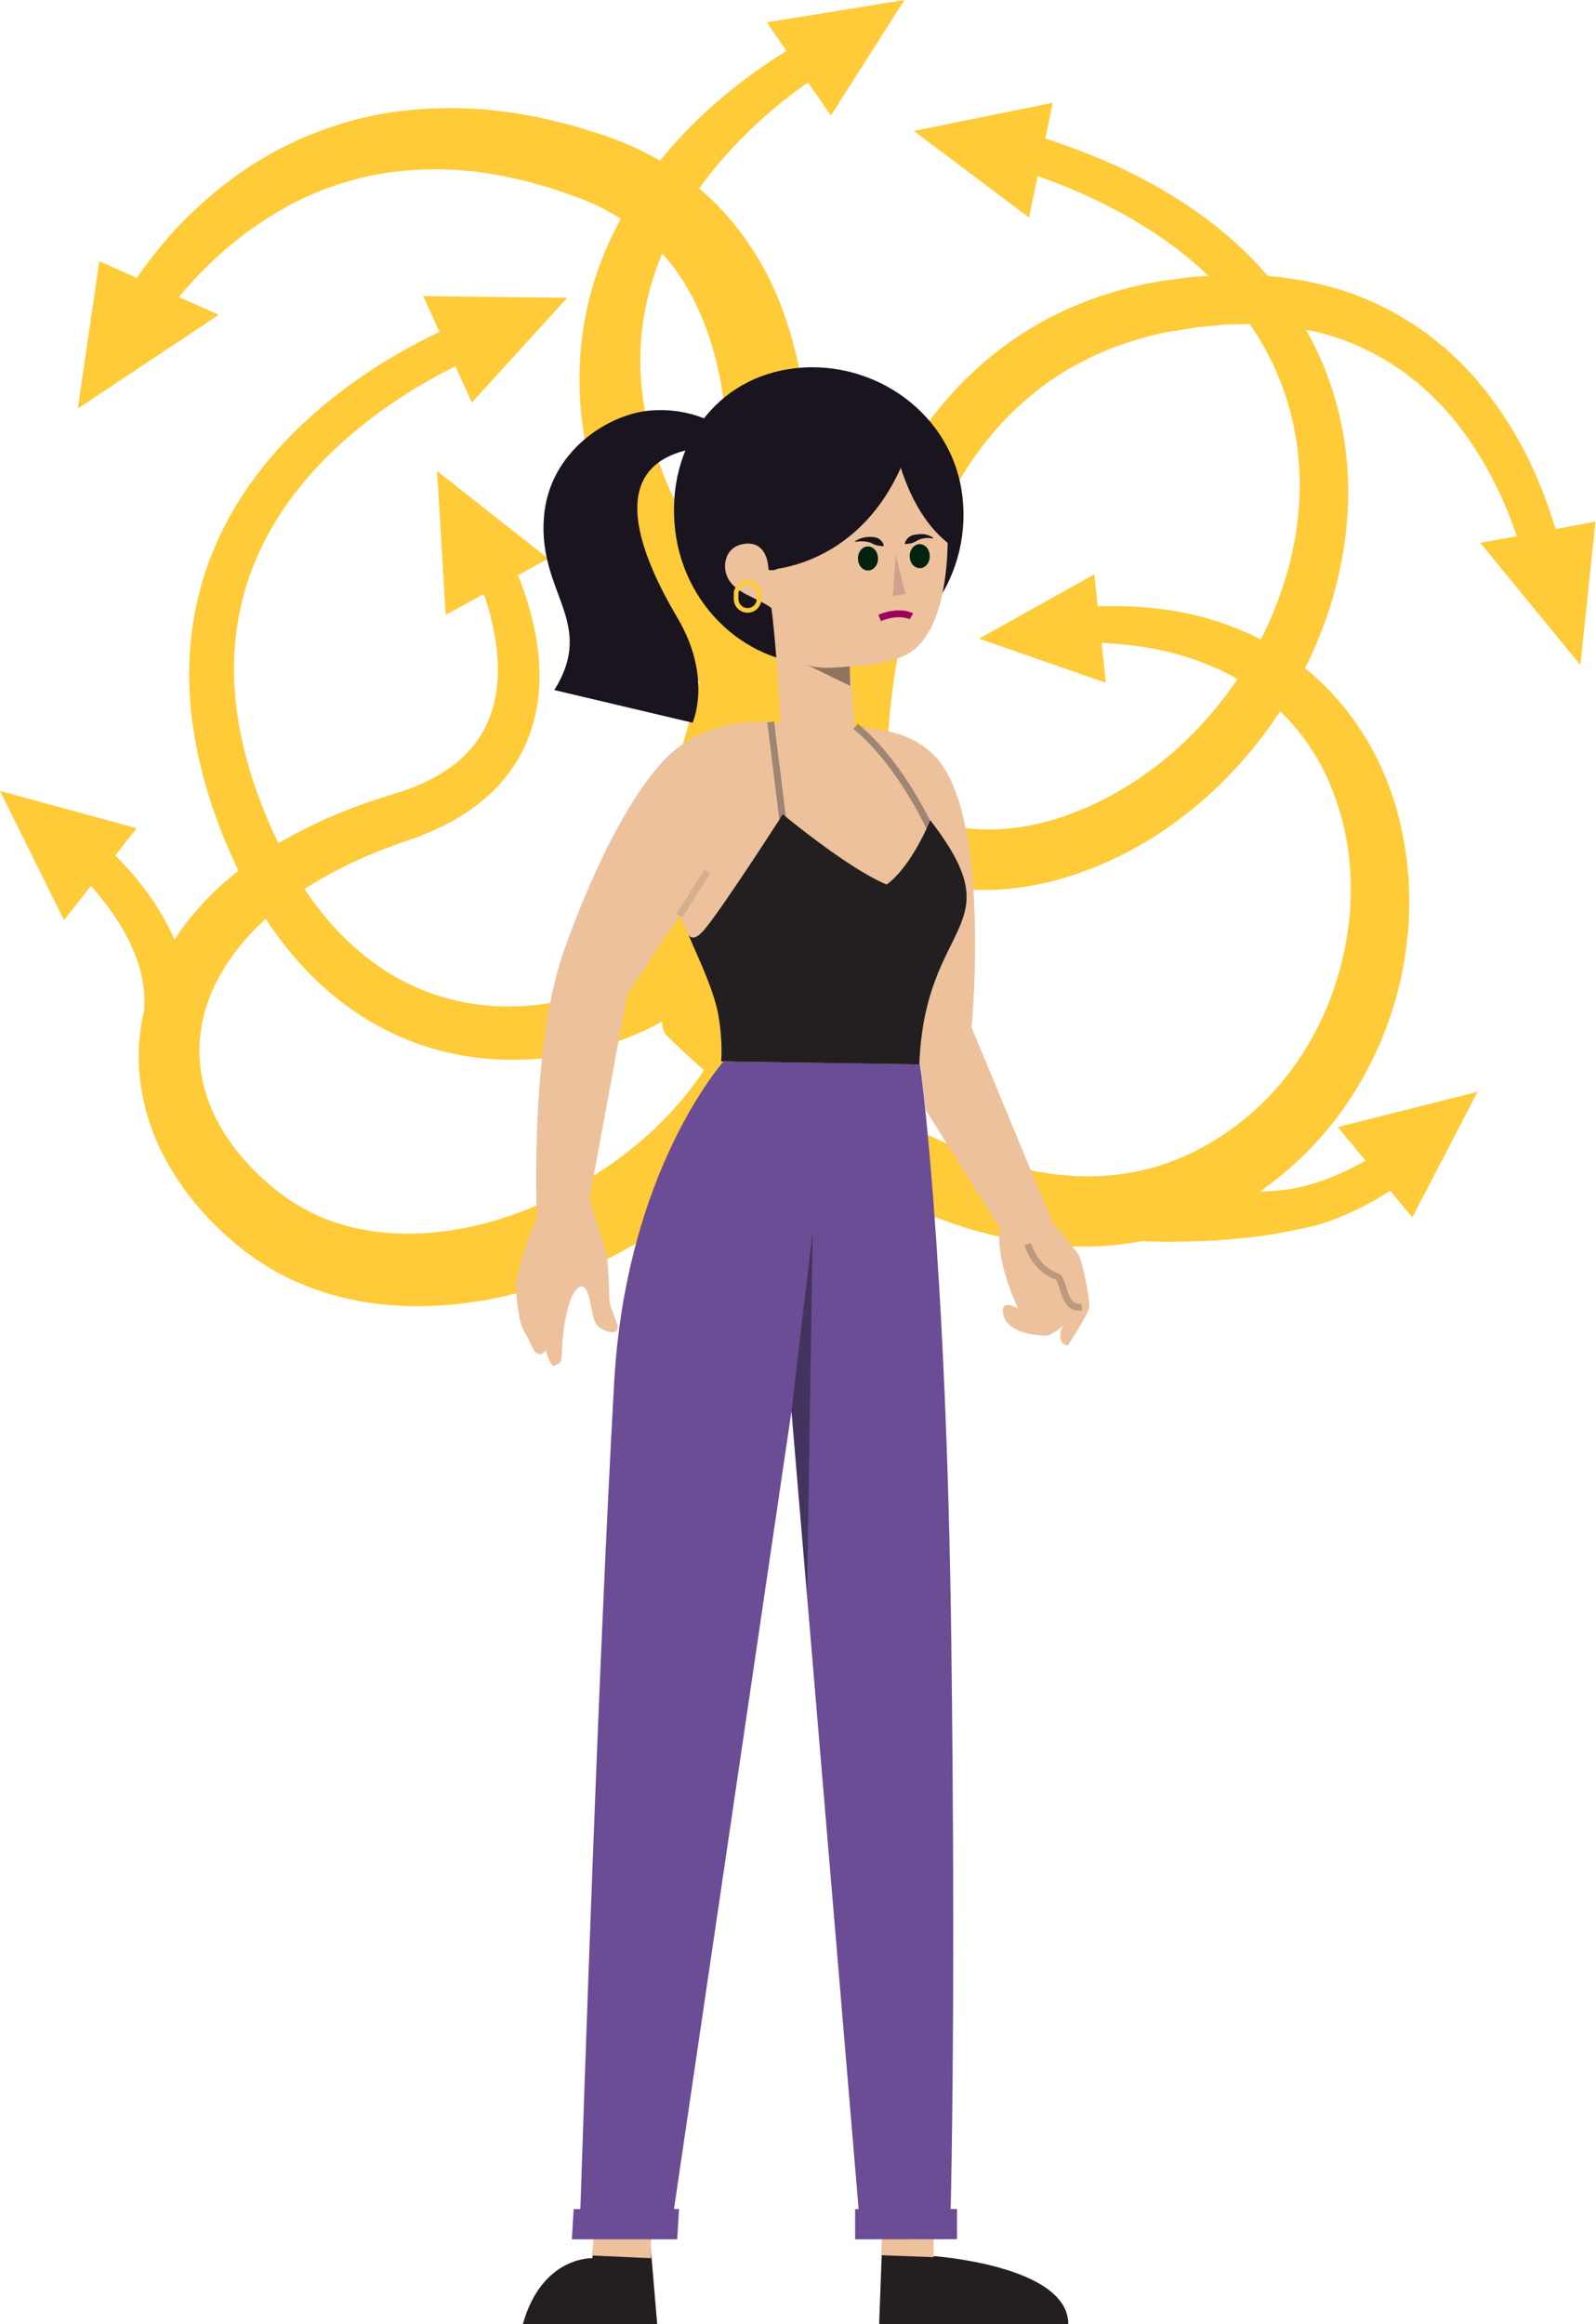 <?xml version="1.0" encoding="UTF-8"?> <svg xmlns="http://www.w3.org/2000/svg" id="Layer_1" data-name="Layer 1" viewBox="0 0 1236.1 1800"> <defs> <style> .cls-1 { fill: #ecc19c; } .cls-1, .cls-2, .cls-3, .cls-4, .cls-5, .cls-6, .cls-7, .cls-8, .cls-9, .cls-10 { fill-rule: evenodd; } .cls-11 { opacity: .4; stroke: #2b2b38; } .cls-11, .cls-12, .cls-13, .cls-14 { stroke-width: 5.3px; } .cls-11, .cls-12, .cls-13, .cls-14, .cls-10 { fill: none; } .cls-11, .cls-13, .cls-5, .cls-7, .cls-14 { isolation: isolate; } .cls-2, .cls-15 { fill: #19141e; } .cls-12 { stroke: #9e005d; } .cls-13 { opacity: .2; } .cls-13, .cls-14 { stroke: #000; } .cls-3 { fill: #231f20; } .cls-4 { fill: #6a4d94; } .cls-16 { fill: #ffcb39; } .cls-5 { opacity: .4; } .cls-6 { fill: #cf3e83; } .cls-7 { fill: #0a0a0f; opacity: .4; } .cls-8 { fill: #002311; } .cls-9 { fill: #cea28b; } .cls-14 { opacity: .1; } .cls-10 { stroke: #ffcb39; stroke-miterlimit: 10; stroke-width: 3.6px; } </style> </defs> <g> <path class="cls-16" d="M1204.7,409.6c-.6-1.9-1.1-3.8-1.8-5.8-3.9-12.4-9.2-27.2-16.9-43.6-7.7-16.4-17.9-34.4-31.5-52.5-3.3-4.6-7.1-9-10.9-13.5-1.8-2.3-3.9-4.4-6-6.7-2.1-2.2-4.2-4.4-6.3-6.6-2.2-2.1-4.5-4.2-6.8-6.4-2.3-2.1-4.5-4.4-7.1-6.3-5-4-9.8-8.3-15.3-11.9-21.4-15.3-46.9-27.9-74.8-35-3.5-.8-7-1.6-10.5-2.4-3.5-.8-7.1-1.7-10.7-2.1-3.6-.5-7.2-1.1-10.8-1.6-1.8-.3-3.6-.6-5.4-.8l-5.5-.4c-3.6-.3-7.3-.5-11-.8-1.8,0-3.7-.3-5.5-.3h-5.5c-3.7,0-7.4,0-11.1,0-1.9,0-3.7,0-5.6,0l-5.7,.4c-3.8,.3-7.6,.5-11.4,.8l-5.7,.4c-1.9,.2-3.5,.5-5.3,.7-3.5,.5-7,.9-10.5,1.4l-5.2,.7-2.6,.4-1.3,.2h-.7c0,.1-1.4,.4-1.4,.4-14.8,2.5-29.6,6.3-44.1,11.2-28.9,9.7-56.5,24.5-80.3,43.3-23.9,18.7-43.9,41.2-60,64.7-16.1,23.5-28.5,48.1-38.2,71.9-9.7,23.9-16.6,47.1-21.9,68.7-5.3,21.6-8.7,41.6-11.2,59.5-2.4,17.8-3.8,33.4-4.7,46.4-.8,12.9-1.1,23.1-1.1,30.2,0,3.5,0,6.3,0,8.2,0,2,0,3.1,0,3.1l52.5-2.4s0-.7-.1-2.1c0-1.5-.1-3.9-.2-7-.1-6.2-.1-15.5,.3-27.3,.4-11.8,1.3-26.3,3.2-42.7,1.8-16.4,4.6-34.9,8.8-54.8,4.3-19.8,10.1-41,18.1-62.5,8.1-21.5,18.4-43.4,31.8-64,13.4-20.7,29.8-40.1,49.5-56.3,19.6-16.3,42.3-29.3,66.9-38.3,12.3-4.5,25-8.1,37.9-10.7l1.8-.4,2.6-.4,5.2-.8c3.5-.6,6.9-1.1,10.4-1.7,1.7-.3,3.5-.6,5.1-.8l4.8-.4c3.2-.3,6.4-.6,9.5-.9l4.8-.5c1.6-.1,3.2-.1,4.9-.2,3.2,0,6.5-.2,9.7-.3h4.8c1.6-.2,3.2,0,4.8,0,3.2,.1,6.4,.3,9.6,.4l4.8,.2c1.6,.1,3.1,.4,4.7,.6,3.1,.4,6.2,.8,9.3,1.1,3.1,.3,6.1,.9,9.2,1.6,3,.6,6,1.2,9,1.8,23.8,5.4,45.4,15.5,63.9,27.9,4.8,2.9,9,6.5,13.3,9.8,2.2,1.6,4.1,3.5,6.2,5.3,2,1.8,4,3.6,6,5.3,1.9,1.9,3.7,3.8,5.6,5.6,1.8,1.9,3.7,3.6,5.4,5.6,3.4,3.9,6.8,7.6,9.8,11.6,12.4,15.6,21.9,31.5,29.3,46.1,7.4,14.7,12.6,28.1,16.5,39.3,.2,.7,.4,1.3,.7,2l-28.3,5.2,77.5,94.6,11.7-111-31.4,5.8Z"></path> <g> <path class="cls-16" d="M616.9,818.9c-17.7-7.8-35.8-15.9-54.4-21.9-3.1,7.3-6.9,15-11.6,22.9-10.3,17.5-24.9,36.2-43.8,54.2-18.9,17.9-42.2,34.9-69,49-26.8,14-57.2,25-89.3,29.8-16,2.4-32.4,3.2-48.6,1.9-16.2-1.3-32.2-4.7-47.2-10.5-7.5-2.9-14.8-6.5-21.7-10.6-1.7-1-3.6-2.1-5-3.1l-2.3-1.5-1.2-.8c-.4-.2-.8-.5-1.3-.9l-5.8-4.3-4.6-3.7c-13.2-10.9-24.9-23.4-34.3-37.1-4.7-6.8-8.7-14-12-21.4-3.3-7.4-5.9-15-7.6-22.8-3.5-15.5-3.6-31.6-.4-47.1,3.2-15.5,9.7-30.5,18.6-44.2,8.8-13.7,19.9-26.1,32.3-37,24.8-21.9,54.2-37.9,83.4-49.8,3.7-1.4,7.4-3,10.9-4.2,1.8-.7,3.6-1.3,5.4-2,1.9-.7,3.8-1.3,5.7-2,1.9-.7,3.9-1.3,5.8-2,2-.7,4.1-1.4,6.1-2.2,2-.8,4-1.6,6-2.4,2-.9,4-1.7,5.9-2.6,15.7-7.1,30.3-16.2,42.6-27.7,12.3-11.4,21.9-25.1,28-39.3,6.2-14.2,9.1-28.6,10-41.8,.9-13.2,0-25.4-1.7-36.4-1.7-11-4.1-20.7-6.7-29.4-2.6-8.6-5.3-16.1-7.9-22.5l23.5-12.9-86.2-67.8,6.7,111.4,29.5-16.2c1.7,4.9,3.4,10.3,5,16.3,3.9,15.2,7.3,34.2,5.3,54.7-1.1,10.2-3.6,20.7-8.3,30.5-4.7,9.9-11.6,19.2-20.8,27.2-9.2,8-20.6,14.7-33.6,20.1-1.6,.6-3.3,1.3-4.9,1.9-1.7,.6-3.4,1.2-5.1,1.8-1.7,.6-3.4,1.1-5.2,1.7-1.9,.6-3.8,1.2-5.7,1.8-1.9,.6-3.9,1.2-5.8,1.8-2,.7-4.1,1.3-6.1,2-4.2,1.3-8.2,2.8-12.3,4.3-32.6,12-66.2,28.6-96.8,53.7-15.2,12.5-29.5,27.2-41.5,44.4-12,17.2-21.6,37-26.9,58.5-5.3,21.5-6,44.6-1.8,66.8,2.1,11.1,5.3,21.9,9.5,32.3,4.2,10.4,9.3,20.3,15.2,29.6,11.8,18.7,26.3,35.1,42.2,49.2l3,2.6,1.5,1.3,.8,.7,.9,.7,.4,.3,5.6,4.5c.4,.4,1,.8,1.6,1.2l1.8,1.3,3.6,2.6c2.4,1.8,4.7,3.1,7,4.7,9.3,6,19.1,11.1,29.1,15.4,20.1,8.6,41.3,13.8,62.1,16.1,20.9,2.3,41.6,2,61.4-.3,39.8-4.6,76.5-16.7,109-32.3,32.5-15.7,61-35.1,84.9-56.2,23.9-21.1,43.1-43.9,57.4-66.5,7-10.9,12.7-21.8,17.5-32.2-2.7-1.2-5.4-2.4-8.2-3.6Z"></path> <path class="cls-16" d="M135.3,826.7c6.9-15.3,10.4-31.7,10.5-47.1,.2-15.5-2.8-29.8-7.1-42.3-4.3-12.6-9.9-23.4-15.7-32.8-5.8-9.5-11.9-17.5-17.6-24.4-5.7-6.9-11.2-12.7-16.1-17.6l16.6-21.1L0,612.5l49.6,100,20.8-26.4c3.5,3.8,7.1,8.2,10.9,13.1,9.5,12.4,20.1,28.6,26.2,48.3,3,9.8,4.7,20.4,4.3,31.4-.5,10.9,7.2,25.6,1.9,36.6"></path> <g> <path class="cls-16" d="M168.2,759.3c2.2-4.3,4.6-8.5,7.3-12.6,8.8-13.7,19.9-26.1,32.3-37,4-3.5,8.1-6.8,12.4-10.1-7.5-11.6-14.1-23.9-20-36.6-6.6,4.5-13.2,9.4-19.6,14.6-15.2,12.5-29.5,27.2-41.5,44.4-.2,.3-.5,.7-.7,1.1,9.4,12.5,19.3,24.6,29.9,36.1Z"></path> <path class="cls-16" d="M616.9,818.9c-17.7-7.8-35.8-15.9-54.4-21.9-3.1,7.3-6.9,15-11.6,22.9-10.3,17.5-24.9,36.2-43.8,54.2-18.9,17.9-42.2,34.9-69,49-15.6,8.1-32.4,15.2-50.1,20.7-2.9,21.9-7.2,43.8-16.1,63.7,33.8-5.7,65.1-16.5,93.4-30,32.5-15.7,61-35.1,84.9-56.2,23.9-21.1,43.1-43.9,57.4-66.5,7-10.9,12.7-21.8,17.5-32.2-2.7-1.2-5.4-2.4-8.2-3.6Z"></path> </g> </g> <g> <path class="cls-16" d="M591.3,622c.1-.5-.8,2.9-3.2,9.6-2.4,6.6-6.4,16.4-12.4,28.4-6.1,12-14.2,26.2-25.4,40.9-11.2,14.7-25.4,30-43.4,42.9-1.1,.8-2.3,1.6-3.4,2.4-1.2,.8-2.3,1.5-3.5,2.3-1.2,.8-2.4,1.5-3.6,2.3-1.1,.7-2.3,1.3-3.4,2-1.2,.7-2.2,1.3-3.6,2.1-1.5,.7-2.9,1.5-4.4,2.3l-2.2,1.1-.9,.5h-.2c0,.1-.5,.3-.5,.3-1.4,.6-2.7,1.3-4.1,1.9-11.1,5-23,9.3-35.5,12.4-25,6.4-52.7,8.1-80.1,3.2-13.7-2.5-27.3-6.6-40.4-12.5-13.1-5.9-25.6-13.6-37.2-22.7-23.3-18.3-43-42.5-58.4-69.8-7.4-13.1-14.7-27.9-20.5-42.4-5.9-14.6-11-29.5-14.8-44.4-7.8-29.8-10.8-60.1-7.9-88.8,1.4-14.3,4.2-28.3,8.2-41.5,4-13.3,9.4-25.8,15.5-37.6,12.3-23.6,28.2-43.7,44.7-60.6,16.6-16.9,33.7-30.6,49.6-41.7,15.9-11.1,30.7-19.7,43.1-26.2,3.3-1.7,6.3-3.3,9.3-4.7l12.8,28,73.8-81.1-111.6-1.3,12.7,27.7c-3.3,1.6-6.9,3.3-10.6,5.2-13.4,6.8-29.3,15.7-46.7,27.4-17.4,11.7-36.2,26.3-54.8,44.6-18.5,18.4-36.7,40.6-51.3,67.4-7.2,13.4-13.6,27.7-18.5,43-4.9,15.3-8.4,31.4-10.3,47.9-3.9,33.1-.9,67.8,7.3,101.2,4,16.7,9.3,33.2,15.5,49.2,6.3,16.2,13.3,31.4,21.9,47.2,16.7,30.7,39,59.4,66.6,81.9,13.8,11.2,28.9,20.9,44.9,28.4,15.9,7.6,32.7,12.9,49.5,16.2,33.7,6.6,67.4,5,97.6-2.2,15.1-3.6,29.5-8.4,42.9-14.2,1.7-.7,3.3-1.5,5-2.2l.6-.3h.3c.3-.3-.3,0,.8-.5l1.1-.6,2.2-1.1c1.5-.7,2.9-1.5,4.4-2.2,1.5-.8,3.3-1.8,4.9-2.7,1.7-.9,3.3-1.9,4.9-2.8,1.5-.9,3-1.9,4.5-2.8,1.5-.9,3-1.9,4.5-2.8,1.4-1,2.9-2,4.3-2.9,22.7-15.8,40.1-34,53.6-51.2,13.5-17.3,23.2-33.6,30.5-47.3,7.2-13.8,12-25.1,15-33,3.1-7.9,4.4-12.5,4.6-12.9l-44.3-12.9Z"></path> <path class="cls-16" d="M548.4,643c.2-.4-1.1,2.8-4.2,9.2-3.1,6.3-8.1,15.7-15.3,27-7.3,11.3-16.9,24.5-29.5,38-12.6,13.5-28.4,27.2-47.6,38.1-1.2,.7-2.4,1.4-3.6,2.1-1.2,.6-2.5,1.3-3.7,1.9-.2,.1-.4,.2-.6,.3,1.4,16.1,.5,32.1-2.4,47.8h.2c0,0,2.3-.9,2.3-.9,1.5-.6,3.1-1.1,4.6-1.7,1.6-.6,3.5-1.4,5.2-2.2,1.7-.7,3.5-1.5,5.2-2.2,1.6-.8,3.2-1.5,4.8-2.3,1.6-.8,3.2-1.5,4.7-2.3,1.5-.8,3.1-1.7,4.6-2.5,24.2-13.3,43.4-29.6,58.7-45.3,15.2-15.8,26.6-30.9,35.3-43.9,8.6-13,14.6-23.7,18.4-31.2,3.9-7.5,5.7-12,5.9-12.4l-42.7-17.4Z"></path> </g> <g> <path class="cls-16" d="M626.5,345.8c-1.7-30.1-6.1-61.6-16-93.1-9.8-31.4-26.3-63-50.9-89.5-12.2-13.2-26.4-25-41.8-34.8-3.9-2.3-7.8-4.7-11.8-6.9-4-2.1-8-4.2-12.1-6.2-4.1-1.8-8.2-3.7-12.4-5.4l-6.3-2.4-3.1-1.2-1.6-.6-.8-.3-1.5-.5c-7.6-2.4-15.1-4.7-22.6-7.1-8.5-2.1-16.9-4.3-25.3-6.3-8.3-1.5-16.5-3.2-24.7-4.4-4.2-.5-8.3-1-12.4-1.5-4.1-.5-8.2-1-12.4-1.1-33-2.3-65.7,.4-95.2,8.1-29.5,7.8-55.7,19.7-77.5,33.3-21.9,13.7-39.5,28.9-53.9,43.1-14.3,14.4-25.2,28-33.5,39.6-1.7,2.3-3.2,4.6-4.7,6.7l-29.1-13.1-16.6,114.2,109.1-72.6-30.8-13.8c.4-.5,.9-1,1.3-1.6,8.3-9.8,19-21.4,32.4-33.3,13.5-11.9,29.9-23.9,49-34.6,19.2-10.6,41.5-19.3,65.9-24.5,24.5-4.9,51.2-6.3,78.6-3.3,3.4,.2,6.9,.8,10.3,1.4,3.4,.5,6.9,1.1,10.4,1.6,6.9,1.3,13.8,3.1,20.8,4.5,6.6,1.9,13.3,3.8,20,5.7,7.4,2.6,14.8,5.2,22.3,7.8,2.9,1.2,5.9,2.4,8.8,3.7,3.1,1.4,6.1,2.9,9.2,4.4,3,1.6,5.9,3.3,8.9,4.9,2.9,1.7,5.7,3.6,8.5,5.4,11.1,7.5,21,16.3,29.7,26.3,17.4,19.9,29.3,44.2,36.9,70,7.7,25.8,11.1,53,12,79.7,.9,26.7-.7,52.8-3.5,77.7-2.7,24.8-6.6,48.3-11,69.9-4.4,21.6-9.3,41.3-14,58.7-4.7,17.4-9.4,32.4-13.3,44.7-3.9,12.3-7.5,21.8-9.6,28.3-.4,3.4,2.5,7.1,5.6,10,.9,.7,1.5,1.3,2.2,2,.8,.6,1.4,1.1,2,1.5,1.3,.9,1.9,1.4,1.9,1.4l30.6,10.5s.8,0,2.4,0c.8,0,1.6-.1,2.6-.1,1,0,1.9-.2,3.1-.3,4.4-.6,9.3-2,11.3-5.3,2.8-7,6.1-17.3,10.4-30.3,4.2-13.1,8.9-29,13.8-47.5,4.9-18.4,9.9-39.3,14.5-62.4,4.6-23.1,8.6-48.3,11.3-75.3,2.6-27,3.8-55.8,2.2-85.9Z"></path> <path class="cls-16" d="M613.9,275c-2.2-7.5-4.8-15.1-7.8-22.5-7.6,5.6-15.2,11.4-23.2,16.1-7.6,4.5-15.5,8.5-23.6,12.2,1,3,1.9,6.1,2.8,9.2,6.8,24.4,9.8,50.1,10.6,75.2,.8,25.2-.6,49.9-3.1,73.3-2.3,23.4-5.8,45.6-9.7,66-3.9,20.4-8.2,39-12.4,55.4-4.2,16.4-8.3,30.6-11.8,42.2-3.5,11.6-6.6,20.6-8.5,26.7-.4,3.2,2.2,6.7,5,9.4,.8,.7,1.3,1.3,2,1.8,.7,.6,1.2,1,1.8,1.4,1.1,.8,1.7,1.3,1.7,1.3l27.1,10s.7,0,2.2,0c.7,0,1.4,0,2.3-.1,.9,0,1.7-.2,2.7-.3,3.9-.6,8.2-1.9,10-5,2.4-6.6,5.4-16.3,9.1-28.6,3.7-12.4,7.9-27.4,12.2-44.8,4.3-17.4,8.8-37.1,12.8-58.9,4-21.8,7.6-45.6,10-71.1,2.3-25.5,3.4-52.7,2-81.1-1.5-28.4-5.3-58.1-14.2-87.9Z"></path> </g> <g> <path class="cls-16" d="M700.5,0l-106.6,17.3,15.2,22.1c-13.3,8.3-30.7,20-49.6,35.9-10.6,9-21.7,19.3-32.7,31.1-5.5,5.9-10.9,12.2-16.3,18.8-5.3,6.7-10.5,13.6-15.5,21-4.9,7.4-9.8,15.1-14.2,23.3-2.3,4-4.3,8.2-6.4,12.4-1.9,4.3-4,8.5-5.8,12.9-7.4,17.5-12.9,36.3-16.2,55.6-3.3,19.3-4.2,38.9-3.2,58.1,1.1,19.2,4.2,37.9,8.6,55.4,4.4,17.6,10.1,34.1,16.4,49.2,6.4,15.1,13.1,29,19.9,41.5,3.4,6.2,6.8,12,10,17.7,3.4,5.5,6.6,10.7,9.6,15.5,3.2,4.8,6.1,9.2,8.8,13.3,2.8,4,5.4,7.7,7.8,11.1,4.7,6.7,8.7,11.7,11.2,15.2,2.6,3.5,4,5.3,4,5.3l48.3-39.8s-1.4-1.6-3.9-4.6c-2.5-3-6.5-7.4-11-13.2-2.3-2.9-4.9-6.1-7.6-9.5-2.7-3.5-5.6-7.4-8.7-11.5-3-4.2-6.1-8.6-9.4-13.3-3.1-4.8-6.5-9.7-9.8-15-6.7-10.6-13.2-22.3-19.5-35-6.2-12.7-11.9-26.4-16.5-40.9-4.6-14.5-8.2-29.8-10-45.5-1.8-15.7-2-31.8-.3-47.7,1.8-15.9,5.3-31.7,10.6-46.8,1.2-3.8,2.8-7.5,4.2-11.2,1.6-3.6,3.1-7.3,4.8-10.9,3.3-7.2,7.1-14.1,11-20.8,3.9-6.7,8.2-13.1,12.5-19.3,4.4-6.1,8.9-12,13.5-17.6,9.2-11.2,18.7-21.2,27.9-30,16.6-15.9,32.2-27.9,44.2-36.3l17.7,25.7L700.5,0Z"></path> <path class="cls-16" d="M579.1,475.2c-2.3-2.9-4.9-6.1-7.6-9.5-2.7-3.5-5.6-7.4-8.7-11.5-3-4.2-6.1-8.6-9.4-13.3-3.1-4.8-6.5-9.7-9.8-15-6.7-10.6-13.2-22.3-19.5-35-6.1-12.4-11.6-25.8-16.2-40-15.3,8.7-31,17-46.6,25.5,3.8,13,8.2,25.3,13,36.8,6.4,15.1,13.1,29,19.9,41.5,3.4,6.2,6.8,12,10,17.7,3.4,5.5,6.6,10.7,9.6,15.5,3.2,4.8,6.1,9.2,8.8,13.3,2.8,4,5.4,7.7,7.8,11.1,4.7,6.7,8.7,11.7,11.2,15.2,2.6,3.5,4,5.3,4,5.3l48.3-39.8s-1.4-1.6-3.9-4.6c-2.5-3-6.5-7.4-11-13.2Z"></path> </g> <g> <g> <path class="cls-16" d="M1029.2,294c-5.2-14.5-11.7-28.3-19.2-41.2-7.5-12.8-15.9-24.6-24.9-35.4-9-10.8-18.4-20.6-28.2-29.3-1.2-1.1-2.4-2.2-3.6-3.3-1.2-1-2.5-2.1-3.7-3.1-2.5-2.1-4.9-4.1-7.3-6.1-2.5-1.9-5-3.8-7.4-5.7-1.2-.9-2.4-1.9-3.7-2.8-1.2-.9-2.5-1.7-3.7-2.6-19.7-13.9-38.9-24.6-56.3-32.9-4.3-2.2-8.6-4-12.7-5.8-4.1-1.8-8.1-3.6-12-5.1-3.9-1.5-7.6-3-11.1-4.4-3.6-1.3-7-2.5-10.2-3.7-5.7-2.1-10.9-3.8-15.6-5.3l5.7-27.7-107.5,21.8,89.2,67.1,6.6-32.1c3.5,1.2,7.2,2.5,11.3,4.1,3,1.2,6.2,2.4,9.6,3.7,3.3,1.4,6.7,2.9,10.3,4.4,3.6,1.5,7.3,3.2,11.1,5,3.8,1.8,7.8,3.6,11.7,5.7,16,8.1,33.5,18.3,51,31.3,1.1,.8,2.2,1.6,3.3,2.4,1.1,.9,2.2,1.7,3.2,2.6,2.2,1.7,4.4,3.5,6.6,5.2,2.1,1.9,4.3,3.7,6.4,5.6,1.1,.9,2.2,1.9,3.3,2.9,1,1,2.1,2,3.1,3,8.5,7.9,16.7,16.8,24.3,26.4,7.6,9.6,14.8,20,20.9,31.2,6.2,11.2,11.5,23.2,15.7,35.7,8.4,25.1,12.3,52.6,11,80.5-1.3,27.9-7.6,56.1-18,82.7-10.4,26.6-24.8,51.8-42.2,73.9-17.3,22.2-37.5,41.5-59.2,56.8-10.8,7.7-22,14.4-33.3,20.1-2.8,1.4-5.6,2.8-8.5,4.1-2.8,1.3-5.7,2.6-8.4,3.6-2.8,1.1-5.2,2.2-8.5,3.3-1.6,.6-3.1,1.1-4.7,1.7l-1.2,.4-.6,.2h-.3c.8-.2,0,0,.2,0l-2.1,.7c-22.7,7.2-44.8,9.9-64.5,8.4-19.8-1.4-37.2-6.7-51.6-13.6-14.5-6.9-26-15.3-34.8-22.9-8.8-7.6-15-14.5-18.8-19.1-3.3-4-4.8-6.3-5-6.6l-41.9,28.3c.3,.5,3.1,4.5,8.5,10.8,5.4,6.3,13.6,15,25.3,24.6,11.7,9.6,27,20.1,46.4,28.9,19.4,8.7,43.1,15.4,69.2,16.6,26.1,1.4,54.2-2.9,81.4-12.2l2.6-.9,2.8-1c1.5-.6,3.1-1.2,4.7-1.8,2.9-1,6.7-2.7,10.2-4.1,3.6-1.5,6.9-3.1,10.2-4.7,3.4-1.5,6.7-3.3,10-5,13.2-7,26.1-15.2,38.5-24.4,24.8-18.4,47.4-41.1,66.6-66.8,19.2-25.7,35-54.6,46.2-85.2,11.2-30.6,17.7-63.1,18.5-95.4,.8-32.3-4.4-64.4-14.9-93.5Z"></path> <path class="cls-16" d="M645,579.9h0c0,0,0,0,0,0Z"></path> </g> <g> <path class="cls-16" d="M726.5,637c-8.2-2.3-15.9-5.3-22.8-8.6-14.5-6.9-26-15.3-34.8-22.9-8.8-7.6-15-14.5-18.8-19.1-3.3-4-4.8-6.3-5-6.6l-41.9,28.3c.3,.5,3.1,4.5,8.5,10.8,5.4,6.3,13.6,15,25.3,24.6,11.7,9.6,27,20.1,46.4,28.9,10.1,4.6,21.4,8.5,33.7,11.5,2.2-15.8,5.3-31.5,9.5-46.9Z"></path> <path class="cls-16" d="M996.3,446.1c-2.3,7.7-4.8,15.4-7.8,22.9-6.4,16.4-14.3,32.2-23.5,47.1,12.9,4.5,25.6,9.9,37.9,15.9,8.8-15.6,16.5-32,22.7-49,2.7-7.2,5-14.6,7.1-22-11.9-5.7-24-10.8-36.4-14.8Z"></path> <path class="cls-16" d="M645,579.9h0c0,0,0,0,0,0Z"></path> </g> </g> <g> <path class="cls-16" d="M1090.8,680c-1.1-17.5-4.1-34.6-8.5-51-4.5-16.3-10.6-31.9-18.2-46.3-15.2-28.7-36-52.4-58.7-69.3-22.6-17.1-46.6-27.5-68.1-33.8-10.8-3.3-21-5.3-30.5-6.9-9.5-1.4-18.3-2.3-26.1-2.8-12.4-.8-22.6-.6-30.5-.3l-2.7-24.8-89.2,49.8,98.2,34.2-3.3-30.9c1.8,0,3.7,.1,5.8,.3,2.8,.2,5.7,.4,8.9,.7,3.2,.3,6.5,.7,10,1.1,14.1,1.8,31,5,49.2,11.5,9.1,3.3,18.5,7.3,27.8,12.4,9.3,5.2,18.6,11.4,27.5,18.8,17.9,14.7,33.7,34.6,45,58.5,5.5,12,10,24.9,13.3,38.5,3.1,13.6,5.1,27.9,5.4,42.5,.9,29.2-4.2,59.6-14.7,88.4-10.6,28.7-26.8,55.8-48,77.9-10.5,11.2-22.3,21-34.8,29.5l-2.3,1.6-2.3,1.4-4.5,2.8-5.5,3.2-2.8,1.6-.4,.2c.3-.2-.2,.1-.1,0l-.3,.2-1.2,.6c-3.3,1.7-6.6,3.5-10,4.9-3.3,1.6-6.8,3-10.2,4.3-13.7,5.4-27.9,8.8-42.2,10.7-14.3,1.7-28.8,2-43,.7-7.1-.5-14.2-1.7-21.2-2.8-7-1.4-13.9-2.8-20.7-4.6-13.6-3.5-26.8-8.2-39.5-13.3-25.4-10.2-48.6-22.8-69.3-35.7-20.7-12.9-39.1-26.1-54.9-38.5-15.8-12.3-29.1-23.8-39.7-33.5-5.3-4.8-10-9.2-14-13.1-2-1.9-3.8-3.7-5.5-5.4-.9-.8-1.6-1.6-2.4-2.3-.8-.7-1.7-1.2-2.7-1.6-3.8-1.6-8.4-1.2-12.1-.3-.5,0-.9,.2-1.3,.3-.4,.1-.9,.3-1.2,.4-.8,.2-1.4,.4-2,.6-1.1,.5-1.8,.7-1.8,.7l-19.8,18.2s-.3,.6-.7,1.8c-.2,.7-.4,1.3-.7,2.1-.1,.4-.2,.8-.4,1.3,0,.4-.2,.9-.3,1.3-.8,3.8-1.2,8.7,.7,12.8,.5,1,1,2,1.8,2.9,.8,.9,1.7,1.7,2.6,2.6,1.9,1.8,3.9,3.8,6.1,5.9,4.4,4.2,9.5,9,15.3,14.2,11.6,10.4,25.9,22.7,43.1,36.1,17.2,13.3,37.1,27.7,60.1,41.7,23,14,49,28,78.4,39.5,14.7,5.8,30.2,10.9,46.6,14.9,8.1,2.1,16.6,3.7,25.1,5.2,8.6,1.3,17.3,2.5,26.2,3.1,17.8,1.4,36.2,.8,54.6-1.8,18.4-2.7,36.9-7.5,54.5-14.7,4.4-1.8,8.8-3.7,13.1-5.8,4.3-2,8.5-4.3,12.7-6.5l1.6-.8,1.3-.7,.7-.4,2.7-1.6,5.5-3.3,6.2-4.1,3.1-2.1,2.9-2.1c15.4-11,29.8-23.7,42.4-37.8,25.5-28.1,44.3-61.6,56.1-96.5,5.9-17.5,9.9-35.3,12.2-53.2,2.4-17.9,2.8-35.7,1.7-53.2Z"></path> <path class="cls-16" d="M829.7,910.6c-2-.1-3.9-.3-5.9-.5-7.1-.5-14.2-1.7-21.2-2.8-7-1.4-13.9-2.8-20.7-4.6-13.6-3.5-26.8-8.2-39.5-13.3-25.4-10.2-48.6-22.8-69.3-35.7-20.7-12.9-39.1-26.1-54.9-38.5-15.8-12.3-29.1-23.8-39.7-33.5-5.3-4.8-10-9.2-14-13.1-2-1.9-3.8-3.7-5.5-5.4-.9-.8-1.6-1.6-2.4-2.3-.8-.7-1.7-1.2-2.7-1.6-3.8-1.6-8.4-1.2-12.1-.3-.5,0-.9,.2-1.3,.3-.4,.1-.9,.3-1.2,.4-.8,.2-1.4,.4-2,.6-1.1,.5-1.8,.7-1.8,.7l-19.8,18.2s-.3,.6-.7,1.8c-.2,.7-.4,1.3-.7,2.1-.1,.4-.2,.8-.4,1.3,0,.4-.2,.9-.3,1.3-.8,3.8-1.2,8.7,.7,12.8,.5,1,1,2,1.8,2.9,.8,.9,1.7,1.7,2.6,2.6,1.9,1.8,3.9,3.8,6.1,5.9,4.4,4.2,9.5,9,15.3,14.2,11.6,10.4,25.9,22.7,43.1,36.1,17.2,13.3,37.1,27.7,60.1,41.7,23,14,49,28,78.4,39.5,14.7,5.8,30.2,10.9,46.6,14.9,8.1,2.1,16.6,3.7,25.1,5.2,8.6,1.3,17.3,2.5,26.2,3.1,3.7,.3,7.4,.5,11.2,.6-.4-18.2-.6-36.4-1.1-54.6Z"></path> </g> <path class="cls-16" d="M861,958.5c18.9,4.7,70.8,3.1,88.1,1.6s31.5-3.1,44-5.6c13-2.6,25-4.7,35.4-8.4,10.5-3.7,19.6-7.9,27.6-12,8-4.1,14.8-8.2,20.6-12l17.1,20.7,50.6-97.3-108.2,27.3,21.4,26c-4.5,2.6-9.5,5.2-15.1,7.9-14.2,6.7-32.2,13.5-52.8,15.3-10.2,.9-25.4,1.6-36-1.3-10.6-2.8-22.1,.4-31.7-7.2"></path> </g> <g> <g> <path class="cls-2" d="M745.5,385.3c-7.1-64.4-67.6-106.9-129.1-100.2-61.5,6.7-100.6,60.1-93.6,124.5,7.1,64.4,62.6,111.2,124.1,104.5,61.5-6.7,105.6-64.4,98.6-128.8"></path> <path class="cls-2" d="M541.8,346.8c-80.4,11-41.4,90.4-17,131.9,27.3,46.3,11.6,81,11.6,81l-107.1-25.3c32.6-52.3-12.2-74.5-8.1-133,3.6-52.5,51.1-81.2,82.9-83.5,15.9-1.2,29.2,1.5,40,5.6,11.7,4.4,10.1,21.7-2.4,23.4"></path> <path class="cls-6" d="M658.6,531.2l-33.6-16.3c10.3,4.3,33.1,1.1,33.1,1.1l.4,15.2Z"></path> <path class="cls-1" d="M708.3,502.8c32.2-26.9,25.5-107.2,24.5-111.1l-32.7-29.4s-53.4-13.7-59.2-4.3c-10.5,17.1-24.1,89.1-45.7,83.3,0,0,.2-22.3-18.1-20.2-13.6,1.5-16.1,12.9-15.5,19.2,2,18.3,22.8,21,35.8,30.5,3.6,24.3,7.6,93.6,7.6,93.6l57.4,.9-4.4-49.2c18.2-.9,39.3-4.2,50.1-13.2"></path> <path class="cls-9" d="M691.5,461.5l9.9-1.4-7.7-30.3-2.2,31.7Z"></path> <path class="cls-8" d="M680,432c-.2-5.2-3.9-9.1-8.2-8.8-4.3,.3-7.6,4.7-7.3,9.8,.2,5.2,3.9,9.1,8.2,8.8,4.3-.3,7.6-4.7,7.3-9.8"></path> <path class="cls-8" d="M720.1,430.3c-.2-5.2-3.9-9.1-8.2-8.9-4.3,.3-7.6,4.7-7.3,9.8,.2,5.2,3.9,9.1,8.2,8.8,4.3-.3,7.6-4.7,7.3-9.8"></path> <path class="cls-12" d="M681.3,478.5c15.7-6.3,24.6-1.2,24.6-1.2"></path> <path class="cls-5" d="M658.6,531.2l-33.6-16.3c10.3,4.3,33.1,1.1,33.1,1.1l.4,15.2Z"></path> <path class="cls-2" d="M613.4,335.6l92.1,5.9c-30.7,97.7-110.2,99.7-110.2,99.7"></path> <path class="cls-2" d="M737.4,381.5l.4,41.8c-40.4-28.3-47.4-93.2-47.4-93.2"></path> </g> <g> <path class="cls-3" d="M464.2,1700.8l35.7-.3,4.6,46.2,4.5,53.3h-104.1c14.9-53,53.9-51.2,53.9-51.2l5.4-48Zm258.1,9.9v36.4c-.1,0,104.9,7.1,105.1,52.7l-146.5,.3,3.9-106.8,37.5,17.4Z"></path> <path class="cls-1" d="M463.9,1688.9l40.5,14.2-.2,45.7-45.7-2.1,5.4-57.8Zm220,12.5l39.4,15.6-.3,31-40.2-1.5,1.2-45.1Z"></path> <path class="cls-4" d="M449.5,1710.8h-5.2s-1.4,23.4-1.4,23.4h81.6c0-.1,1.4-23.5,1.4-23.5h-3.9s0,0,0,0l91-617.9,12,142.4,40,475.6h0s-2.7,0-2.7,0v23.4s78.9-.1,78.9-.1v-23.4s-4.9,0-4.9,0h0c.4-17.5,3.9-166.1,.5-437.9-3.8-303.5-24.2-448.6-24.5-450.5h-152.2c-12,14.3-75.9,97.3-84.4,247.9-12.3,217.4-24.3,582.7-26.2,640.5h0Z"></path> <path class="cls-7" d="M625,1235.2l4.4-281.6-16.4,139.3,12,142.3Z"></path> </g> <g> <path class="cls-1" d="M835.8,972.7c2.9,5.6,8.2,33.6,7.9,39.1-.3,5.5-16.8,30.3-16.8,30.3-10.3-2.5-3.6-15.3-3.6-15.3,0,0-9.2,7.8-13,7.6-36-1.2-34.1-19.5-33.2-21.7,1.9-5.1,11.5,.7,11.5,.7,0,0-18.5-37.5-14-63.7h-1c0,.1-56.7-90.2-56.7-90.2l-3.9-35.2-154.5-2.3s1.3-14.4-2-35.2c-4.3-27.2-30.4-77.7-30.4-77.7l-40.4,61.1-29.4,159.4c.2,0,.3-.2,.5-.3l13.4,42.8s1.3,17.9,1.6,28.4v.4c0,3.9,.1,6,.5,8,.4,2.2,1.2,4.3,2.9,8.8,.7,1.9,1.6,4.2,2.6,7.1,4.1,11.3-12.2,6.7-16.3,.2-1.5-2.4-2.5-7.3-3.5-12.3-1.8-9.1-3.8-18.7-9.2-15.9-8.5,4.4-13.3,30.2-13.8,54.8,0,3.6-2.9,4.9-5,5.8h0c-.1,0-.3,.1-.4,.2-3.5,1.5-6.9-12.2-6.9-12.2,0,0-2.2,5.2-7.3,2.5-1.8-.9-6.4-11.7-6.4-11.7,0,0-3.8-5.4-5.5-11.3-3-10.3-4.6-29.2-3.3-34.6,3-12.8,9.1-34.3,15.7-45.8-.1-2.6-6-132.1,20.8-208,23.6-67,59.6-139.8,93.3-161,30.2-19,57.7-17.1,83.5-15.3,3.8,.3,7.5,.5,11.3,.7,4.2,.2,8.1,.4,11.9,.6,42.2,2.1,64.7,3.2,85.3,22,46.7,42.9,30.5,212.2,30.5,212.2l61.8,149h-.7c9.3,11.1,20.7,24.7,22.3,28Z"></path> <path class="cls-13" d="M837.8,1012.1c-14.9,2.9-13.3-21.6-19.4-23.7-17.3-5.9-22.4-25-22.4-25"></path> <path class="cls-11" d="M606.4,636l-9.5-76.9"></path> <path class="cls-11" d="M662.7,562.5c36.3,29.8,59.3,82.6,59.3,82.6"></path> <path class="cls-14" d="M547.8,675l-21.7,34.1"></path> <path class="cls-3" d="M712,824.3c4.4-113.7,74.4-103.7,8.5-189.1,0,0-14.2,35.6-33.8,49.8-30.2-12.5-80.4-54.4-80.4-54.4,0,0-47.4,73.8-61.1,89.7-9.6,11.1-12.2,2.8-12.2,2.8,2.8,8.5,19.8,41.4,23.5,63.7,3.5,20.8,2,35.2,2,35.2l153.5,2.3"></path> </g> <path class="cls-10" d="M579,472.7h0c-4.9,0-8.9-4-8.9-8.9v-4.4c0-4.9,7.1-8.9,8.9-8.9h0c1.8,0,8.9,4,8.9,8.9v4.4c0,4.9-4,8.9-8.9,8.9Z"></path> </g> <path class="cls-15" d="M662.3,419.1c3.9-2.6,8.8-3.7,13.5-3.2,2.9,0,5.4,1.2,7.2,3.5,.7,.9,1.3,1.9,1.5,3.2,0,0-.4,.4-.4,.4-3.3-.3-5.5-.5-8.2-1.9-1.5-.9-3.3-1.4-5-1.6-2.8-.5-5.6-.3-8.4,.1,0,0-.2-.5-.2-.5h0Z"></path> <path class="cls-15" d="M700.7,421c.7-2.8,2.7-5,5.2-6.2,2.4-.9,5.4-1.1,8-1.2,3.1,0,6.3,1.1,8.8,2.9,0,0-.2,.5-.2,.5-3.3-.6-6.4-.5-9.5,.5-1.2,.4-2.5,1-3.6,1.7-2.6,1.5-4.9,1.9-8.3,2.1,0,0-.4-.4-.4-.4h0Z"></path> </svg> 